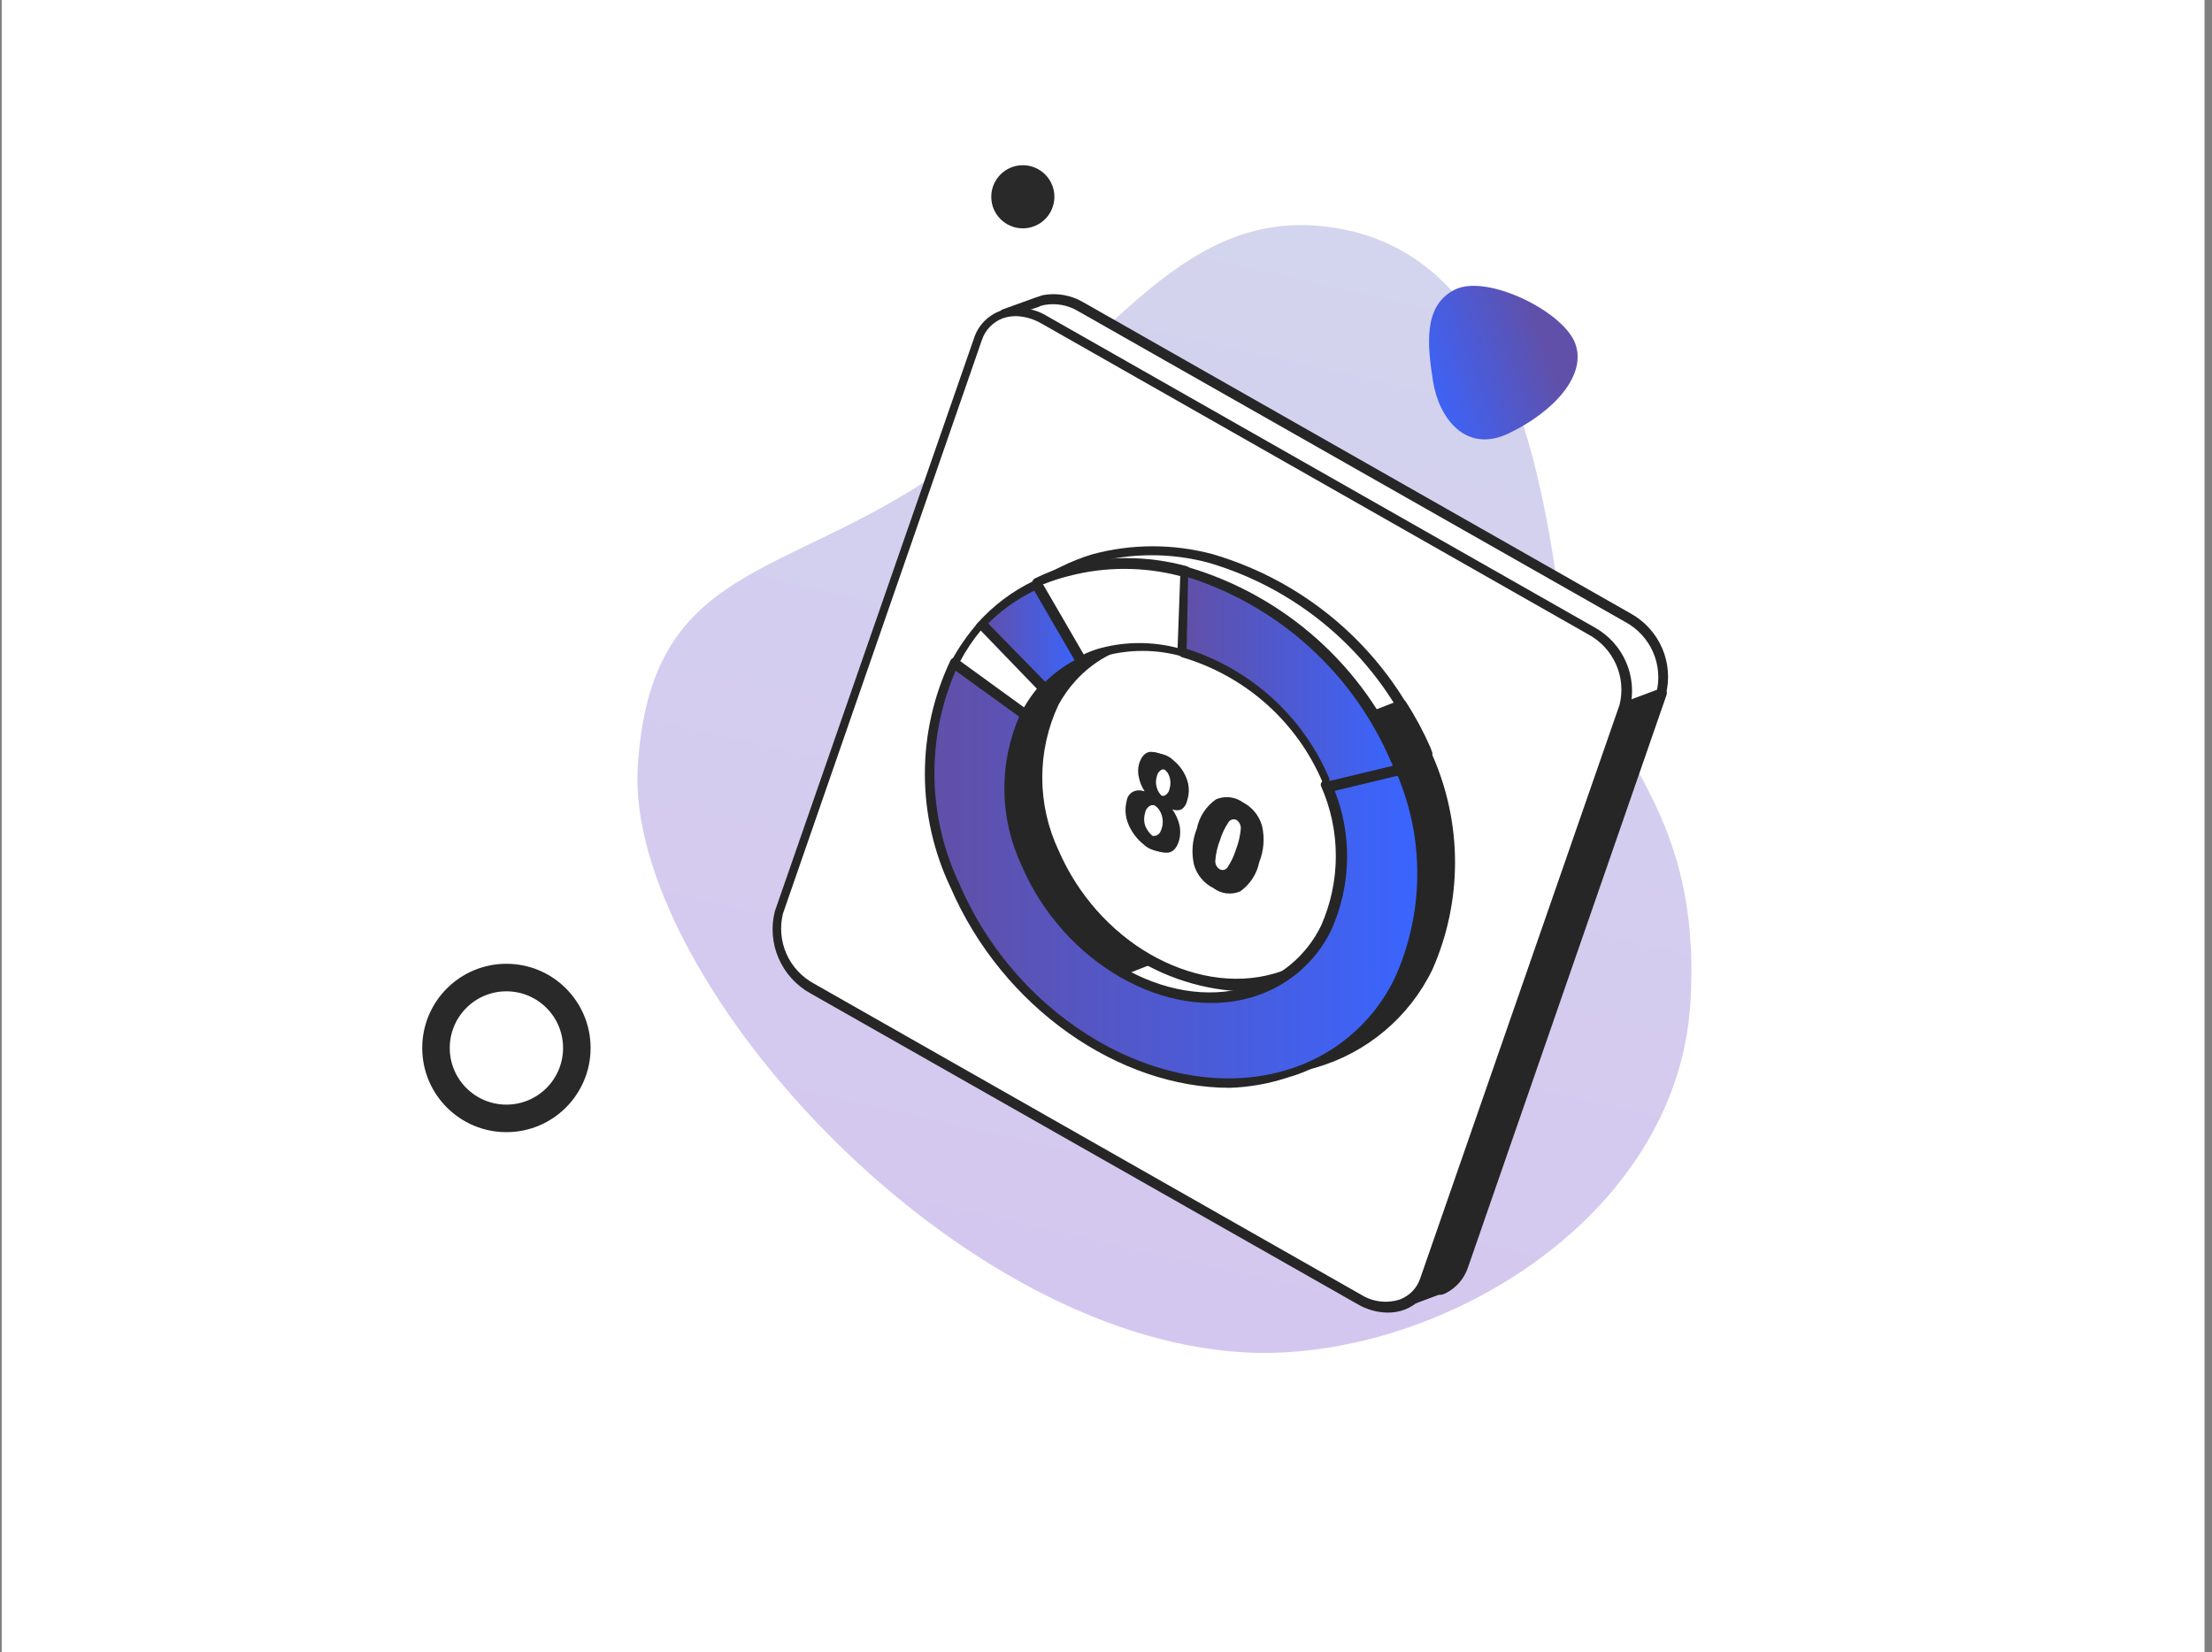 <svg width="241" height="180" viewBox="0 0 241 180" fill="none" xmlns="http://www.w3.org/2000/svg">
<rect x="0" y="0" width="241" height="180" fill="#808080" stroke="none"/>
<rect x="0.188" y="-0" width="240" height="180" fill="white"/>
<path opacity="0.6" d="M135.447 147.328C156.028 148.54 182.77 133.076 184.178 109.163C185.586 85.25 172.066 80.629 169.675 63.724C166.942 44.403 161.425 26.867 144.69 24.716C127.954 22.566 120.102 39.019 102.715 51.169C85.327 63.32 70.796 61.279 69.481 83.62C68.165 105.961 102.978 145.417 135.447 147.328Z" fill="url(#paint0_linear_201_35045)"/>
<circle cx="111.438" cy="21.439" r="3.439" fill="#292929"/>
<path d="M177.57 67.235L117.878 33.332C116.645 32.592 115.176 32.343 113.767 32.635L113.034 32.888L109.464 34.189L110.293 36.662L89.195 97.871C88.79 99.456 88.927 101.13 89.585 102.629C90.243 104.128 91.384 105.367 92.828 106.148L152.361 139.987L152.871 142.144L156.759 140.717H157.014H157.429C157.955 140.476 158.425 140.129 158.809 139.697C159.193 139.266 159.482 138.76 159.659 138.211L181.331 75.766C181.79 74.13 181.666 72.388 180.98 70.833C180.295 69.278 179.09 68.007 177.57 67.235Z" fill="white"/>
<path d="M152.712 142.712H152.489C152.417 142.679 152.354 142.631 152.304 142.571C152.255 142.51 152.22 142.439 152.202 142.363L151.756 140.428L92.382 106.621C90.837 105.78 89.618 104.449 88.92 102.84C88.221 101.231 88.083 99.437 88.526 97.74L109.719 36.691L108.922 34.375C108.881 34.245 108.891 34.103 108.95 33.98C109.009 33.856 109.113 33.76 109.242 33.709L112.843 32.409L113.608 32.156C115.118 31.873 116.68 32.144 118.006 32.917L177.634 66.819C179.175 67.664 180.391 68.996 181.089 70.603C181.787 72.21 181.928 74.003 181.49 75.699L159.819 138.176C159.408 139.36 158.551 140.338 157.429 140.904L157.014 141.062H156.696L152.871 142.489L152.712 142.712ZM110.134 34.439L110.803 36.405C110.836 36.519 110.836 36.64 110.803 36.754L89.546 97.994C89.178 99.461 89.31 101.007 89.922 102.391C90.533 103.774 91.589 104.916 92.924 105.637L152.457 139.477C152.524 139.511 152.582 139.56 152.627 139.621C152.671 139.681 152.7 139.751 152.712 139.825L153.095 141.379L156.568 140.111H156.823C157.286 139.893 157.7 139.584 158.04 139.202C158.379 138.821 158.637 138.375 158.799 137.891L180.471 75.446C180.841 73.975 180.709 72.423 180.098 71.034C179.487 69.645 178.43 68.498 177.092 67.771L117.464 33.9C116.346 33.227 115.018 32.99 113.735 33.234C113.512 33.274 113.297 33.349 113.098 33.456L110.134 34.439Z" fill="#262626"/>
<path d="M176.838 77.065L173.045 77.319L146.434 136.815L152.107 139.987L152.617 142.143L156.505 140.716H156.759H157.174C157.696 140.477 158.163 140.135 158.547 139.709C158.93 139.284 159.222 138.784 159.405 138.242L181.076 75.765L176.838 77.065Z" fill="#262626"/>
<path d="M152.616 142.715H152.392C152.321 142.683 152.258 142.634 152.208 142.574C152.158 142.513 152.123 142.442 152.106 142.366L151.659 140.431L146.178 137.26C146.117 137.233 146.063 137.194 146.018 137.145C145.974 137.096 145.94 137.038 145.919 136.976C145.898 136.913 145.89 136.847 145.897 136.781C145.903 136.715 145.923 136.651 145.955 136.594L172.566 77.129C172.599 77.037 172.659 76.958 172.739 76.901C172.819 76.844 172.914 76.813 173.013 76.812L176.741 76.559L180.916 75.005C181.009 74.979 181.107 74.977 181.201 75.001C181.294 75.025 181.379 75.074 181.447 75.142C181.515 75.21 181.564 75.295 181.588 75.388C181.613 75.481 181.612 75.578 181.585 75.671L159.914 138.148C159.503 139.331 158.646 140.31 157.523 140.875L157.109 141.034H156.79L152.966 142.461L152.616 142.715ZM147.102 136.594L152.36 139.575C152.428 139.609 152.486 139.658 152.53 139.719C152.574 139.78 152.604 139.85 152.616 139.924L152.998 141.478L156.472 140.209H156.727C157.19 139.991 157.604 139.682 157.943 139.301C158.283 138.919 158.541 138.473 158.703 137.989L180.024 76.559L176.837 77.732L173.363 77.986L147.102 136.594Z" fill="#262626"/>
<path d="M148.027 141.635L88.43 107.732C86.993 106.952 85.856 105.719 85.198 104.227C84.541 102.734 84.4 101.067 84.797 99.486L106.469 37.009C106.734 36.334 107.151 35.728 107.688 35.239C108.225 34.75 108.868 34.39 109.568 34.188C110.267 33.985 111.003 33.946 111.721 34.072C112.438 34.198 113.116 34.487 113.703 34.916L173.332 68.787C174.766 69.577 175.898 70.818 176.549 72.315C177.2 73.813 177.336 75.482 176.933 77.064L155.262 139.541C155.002 140.221 154.588 140.831 154.051 141.325C153.515 141.818 152.87 142.18 152.169 142.383C151.467 142.585 150.728 142.623 150.01 142.494C149.291 142.364 148.612 142.07 148.027 141.635Z" fill="white"/>
<path d="M151.087 142.998C149.963 142.969 148.865 142.653 147.9 142.078L88.271 108.207C86.735 107.349 85.525 106.011 84.829 104.401C84.132 102.79 83.987 100.996 84.415 99.296L106.119 36.85C106.337 36.169 106.709 35.546 107.206 35.029C107.703 34.513 108.312 34.116 108.987 33.869C109.826 33.582 110.719 33.485 111.601 33.584C112.483 33.683 113.332 33.975 114.086 34.44L173.715 68.342C175.252 69.192 176.464 70.523 177.162 72.129C177.859 73.736 178.003 75.526 177.571 77.223L155.868 139.7C155.651 140.377 155.283 140.997 154.791 141.513C154.3 142.029 153.699 142.428 153.031 142.681C152.411 142.915 151.75 143.022 151.087 142.998ZM110.676 34.44C110.176 34.442 109.681 34.527 109.21 34.694C108.688 34.898 108.217 35.214 107.832 35.62C107.446 36.026 107.155 36.51 106.979 37.04L85.308 99.518C84.94 100.984 85.072 102.531 85.683 103.914C86.295 105.298 87.351 106.44 88.686 107.161L148.314 141.063C148.936 141.449 149.634 141.695 150.361 141.782C151.088 141.87 151.825 141.798 152.521 141.571C153.047 141.372 153.52 141.058 153.907 140.652C154.293 140.245 154.582 139.757 154.752 139.224L176.455 76.778C176.818 75.312 176.683 73.768 176.072 72.386C175.461 71.003 174.408 69.861 173.077 69.135L113.449 35.233C112.606 34.742 111.652 34.469 110.676 34.44Z" fill="#262626"/>
<path d="M128.969 87.085C128.89 87.474 128.676 87.822 128.364 88.069C128.198 88.141 128.019 88.178 127.838 88.178C127.657 88.178 127.477 88.141 127.312 88.069C127.656 88.584 127.914 89.151 128.076 89.749C128.204 90.281 128.204 90.835 128.076 91.367C127.853 92.223 127.439 92.699 126.865 92.794C126.51 92.821 126.153 92.773 125.818 92.653C125.483 92.532 125.177 92.343 124.921 92.096C124.185 91.517 123.605 90.765 123.233 89.908C122.886 89.107 122.818 88.214 123.041 87.371C123.082 87.154 123.168 86.95 123.295 86.769C123.421 86.589 123.584 86.437 123.774 86.324C123.969 86.236 124.181 86.19 124.396 86.19C124.61 86.19 124.822 86.236 125.017 86.324C124.732 85.85 124.518 85.337 124.38 84.802C124.266 84.322 124.266 83.823 124.38 83.343C124.571 82.519 124.953 82.074 125.495 81.979C125.84 81.963 126.184 82.016 126.507 82.136C126.83 82.256 127.126 82.44 127.375 82.677C128.003 83.197 128.495 83.861 128.81 84.611C129.154 85.391 129.21 86.268 128.969 87.085ZM127.726 86.134C127.837 85.751 127.837 85.344 127.726 84.96C127.622 84.583 127.399 84.249 127.089 84.009C126.981 83.895 126.844 83.811 126.693 83.767C126.541 83.722 126.381 83.718 126.228 83.755C125.973 83.755 125.782 84.073 125.654 84.485C125.527 84.887 125.527 85.319 125.654 85.722C125.768 86.12 126.002 86.474 126.324 86.736C126.434 86.837 126.568 86.907 126.713 86.94C126.858 86.974 127.01 86.969 127.152 86.927C127.439 86.832 127.598 86.546 127.726 86.134ZM126.865 90.479C126.992 90.022 126.992 89.54 126.865 89.083C126.734 88.642 126.466 88.254 126.101 87.973C125.964 87.838 125.799 87.736 125.616 87.675C125.434 87.615 125.239 87.598 125.049 87.624C124.87 87.684 124.712 87.793 124.593 87.939C124.474 88.085 124.401 88.262 124.38 88.449C124.238 88.903 124.238 89.39 124.38 89.844C124.561 90.302 124.858 90.706 125.24 91.018C125.367 91.145 125.524 91.239 125.697 91.289C125.87 91.339 126.053 91.344 126.228 91.303C126.397 91.233 126.545 91.12 126.657 90.975C126.769 90.831 126.841 90.66 126.865 90.479Z" fill="#262626"/>
<path d="M128.714 86.832C128.624 87.224 128.398 87.572 128.076 87.815C127.928 87.913 127.76 87.978 127.584 88.005C127.408 88.032 127.228 88.022 127.057 87.974C127.398 88.476 127.646 89.034 127.789 89.623C127.936 90.163 127.936 90.732 127.789 91.272C127.534 92.129 127.152 92.604 126.546 92.699C126.191 92.725 125.835 92.676 125.5 92.555C125.166 92.435 124.86 92.247 124.602 92.002C123.876 91.421 123.306 90.668 122.945 89.813C122.598 89.001 122.531 88.099 122.754 87.245C122.784 87.029 122.866 86.823 122.993 86.646C123.121 86.469 123.291 86.326 123.487 86.23C123.885 86.066 124.332 86.066 124.73 86.23C124.419 85.78 124.202 85.273 124.092 84.739C123.966 84.25 123.966 83.737 124.092 83.249C124.326 82.466 124.709 82.022 125.24 81.916C125.58 81.901 125.919 81.955 126.237 82.075C126.555 82.195 126.845 82.378 127.088 82.614C127.735 83.117 128.231 83.786 128.522 84.549C128.82 85.272 128.887 86.07 128.714 86.832ZM127.439 85.881C127.55 85.497 127.55 85.091 127.439 84.707C127.342 84.335 127.13 84.002 126.834 83.756C126.716 83.645 126.574 83.562 126.42 83.512C126.265 83.463 126.102 83.448 125.941 83.47C125.795 83.543 125.668 83.65 125.573 83.783C125.479 83.916 125.419 84.07 125.399 84.232C125.272 84.634 125.272 85.066 125.399 85.469C125.525 85.869 125.77 86.223 126.1 86.484C126.203 86.584 126.332 86.655 126.472 86.688C126.612 86.722 126.759 86.717 126.897 86.674C127.043 86.592 127.168 86.478 127.262 86.341C127.356 86.203 127.416 86.046 127.439 85.881ZM126.578 90.226C126.721 89.771 126.721 89.285 126.578 88.83C126.44 88.384 126.174 87.987 125.814 87.689C125.676 87.557 125.509 87.46 125.326 87.404C125.143 87.349 124.95 87.338 124.762 87.371C124.588 87.44 124.436 87.552 124.318 87.696C124.201 87.841 124.123 88.013 124.092 88.196C123.935 88.648 123.935 89.14 124.092 89.591C124.251 90.053 124.539 90.46 124.921 90.765C125.047 90.893 125.205 90.986 125.378 91.036C125.551 91.086 125.734 91.091 125.909 91.05C126.26 90.955 126.451 90.67 126.578 90.226Z" fill="#262626"/>
<path d="M129.35 87.186C129.282 87.579 129.066 87.931 128.745 88.169C128.584 88.241 128.41 88.278 128.235 88.278C128.059 88.278 127.885 88.241 127.725 88.169C128.075 88.669 128.334 89.228 128.489 89.818C128.617 90.361 128.617 90.925 128.489 91.467C128.266 92.324 127.852 92.8 127.278 92.895C126.923 92.922 126.566 92.874 126.231 92.753C125.896 92.633 125.59 92.443 125.334 92.197C124.599 91.625 124.027 90.87 123.677 90.009C123.305 89.204 123.226 88.296 123.454 87.44C123.497 87.228 123.585 87.029 123.711 86.854C123.838 86.679 124 86.533 124.187 86.425C124.585 86.261 125.032 86.261 125.43 86.425C125.142 85.967 124.937 85.463 124.825 84.934C124.698 84.446 124.698 83.932 124.825 83.444C125.048 82.651 125.398 82.207 125.972 82.112C126.312 82.096 126.651 82.15 126.969 82.27C127.287 82.39 127.577 82.573 127.82 82.809C128.457 83.322 128.951 83.987 129.254 84.744C129.573 85.522 129.607 86.386 129.35 87.186ZM128.107 86.234C128.218 85.851 128.218 85.444 128.107 85.061C128.01 84.689 127.799 84.356 127.502 84.11C127.384 83.999 127.243 83.915 127.088 83.866C126.934 83.817 126.77 83.802 126.609 83.824C126.462 83.899 126.333 84.007 126.233 84.138C126.134 84.27 126.067 84.424 126.036 84.586C125.909 84.988 125.909 85.42 126.036 85.822C126.15 86.228 126.397 86.586 126.737 86.837C126.84 86.938 126.968 87.008 127.109 87.042C127.249 87.076 127.396 87.07 127.534 87.027C127.685 86.949 127.816 86.837 127.916 86.699C128.015 86.562 128.081 86.402 128.107 86.234ZM127.247 90.579C127.389 90.125 127.389 89.638 127.247 89.184C127.108 88.738 126.842 88.341 126.482 88.042C126.344 87.911 126.177 87.813 125.994 87.758C125.811 87.703 125.618 87.692 125.43 87.725C125.257 87.794 125.104 87.906 124.987 88.05C124.869 88.195 124.792 88.367 124.761 88.55C124.619 89.004 124.619 89.491 124.761 89.945C124.943 90.403 125.239 90.807 125.621 91.118C125.748 91.246 125.905 91.34 126.078 91.389C126.251 91.439 126.434 91.445 126.609 91.404C126.775 91.329 126.92 91.214 127.031 91.07C127.142 90.927 127.216 90.758 127.247 90.579Z" fill="#262626"/>
<path d="M137.191 93.941C136.934 95.223 136.192 96.358 135.119 97.113C134.648 97.315 134.131 97.389 133.622 97.328C133.112 97.267 132.628 97.072 132.219 96.764C131.702 96.509 131.244 96.148 130.876 95.705C130.508 95.263 130.238 94.748 130.083 94.195C129.788 92.882 129.9 91.511 130.402 90.262C130.66 88.98 131.401 87.845 132.474 87.091C132.948 86.884 133.468 86.805 133.982 86.861C134.497 86.916 134.987 87.105 135.406 87.408C135.919 87.671 136.372 88.039 136.734 88.487C137.096 88.935 137.36 89.453 137.509 90.009C137.805 91.321 137.694 92.692 137.191 93.941ZM132.92 91.531C132.639 92.241 132.467 92.989 132.41 93.751C132.394 93.938 132.429 94.126 132.514 94.294C132.598 94.462 132.728 94.603 132.888 94.702C133.032 94.784 133.203 94.806 133.364 94.765C133.525 94.724 133.662 94.622 133.749 94.48C134.149 93.872 134.46 93.21 134.673 92.514C134.941 91.811 135.113 91.075 135.183 90.326C135.202 90.137 135.171 89.947 135.092 89.775C135.014 89.602 134.891 89.453 134.737 89.343C134.594 89.265 134.429 89.242 134.27 89.277C134.112 89.312 133.972 89.403 133.876 89.533C133.457 90.146 133.134 90.82 132.92 91.531Z" fill="#262626"/>
<path d="M155.324 82.421C155.324 82.104 155.101 81.787 154.974 81.438C152.897 76.514 149.746 72.11 145.751 68.545C141.755 64.98 137.013 62.343 131.868 60.824C127.696 59.683 123.292 59.683 119.12 60.824C118.025 61.173 116.959 61.608 115.933 62.124C113.63 63.232 111.572 64.784 109.878 66.691C108.747 67.948 107.783 69.344 107.01 70.846C105.209 74.65 104.275 78.803 104.275 83.008C104.275 87.213 105.209 91.367 107.01 95.171C113.384 110.362 129.637 119.622 142.927 115.848C156.217 112.074 161.252 97.296 155.324 82.421ZM138.943 106.873C129.924 109.442 119.056 103.163 114.627 92.887C113.404 90.314 112.77 87.503 112.77 84.657C112.77 81.811 113.404 79 114.627 76.427C115.14 75.419 115.783 74.481 116.539 73.637C117.694 72.329 119.089 71.253 120.65 70.465C121.381 70.123 122.138 69.837 122.913 69.609C125.75 68.833 128.745 68.833 131.582 69.609C135.06 70.639 138.266 72.425 140.967 74.838C143.667 77.251 145.795 80.232 147.197 83.563C147.296 83.78 147.382 84.002 147.453 84.229C151.436 94.378 147.707 104.368 138.943 106.873Z" fill="white"/>
<path d="M136.744 117.152C124.761 117.152 112.013 108.43 106.34 95.3C104.519 91.446 103.574 87.239 103.574 82.98C103.574 78.72 104.519 74.513 106.34 70.659C107.142 69.13 108.127 67.703 109.272 66.409C111.064 64.441 113.231 62.845 115.646 61.715C116.734 61.18 117.863 60.735 119.024 60.383C123.324 59.226 127.855 59.226 132.154 60.383C137.38 61.921 142.196 64.597 146.254 68.218C150.311 71.838 153.507 76.312 155.611 81.315L155.834 81.917V82.171C157.462 85.854 158.303 89.834 158.303 93.858C158.303 97.881 157.462 101.861 155.834 105.544C154.584 108.118 152.802 110.399 150.605 112.241C148.409 114.082 145.846 115.443 143.086 116.232C141.02 116.807 138.889 117.115 136.744 117.152ZM107.264 70.912C105.483 74.638 104.558 78.711 104.558 82.837C104.558 86.963 105.483 91.036 107.264 94.761C113.638 109.699 129.573 118.832 142.576 115.154C145.212 114.425 147.659 113.142 149.754 111.391C151.849 109.64 153.542 107.463 154.719 105.005C156.268 101.474 157.068 97.663 157.068 93.81C157.068 89.957 156.268 86.145 154.719 82.615V82.203C154.664 82.016 154.589 81.835 154.495 81.663C152.458 76.811 149.362 72.47 145.432 68.954C141.502 65.439 136.837 62.836 131.772 61.334C127.652 60.209 123.304 60.209 119.184 61.334C118.085 61.661 117.019 62.086 115.997 62.603C113.749 63.671 111.744 65.181 110.101 67.043C109.012 68.222 108.06 69.52 107.264 70.912ZM134.863 107.986C130.351 107.707 126.011 106.162 122.345 103.529C118.679 100.897 115.837 97.285 114.148 93.112C112.904 90.484 112.259 87.614 112.259 84.708C112.259 81.802 112.904 78.932 114.148 76.303C114.694 75.263 115.369 74.293 116.156 73.418C117.355 72.091 118.807 71.013 120.427 70.246C121.177 69.88 121.954 69.572 122.753 69.327C125.683 68.518 128.778 68.518 131.708 69.327C135.255 70.384 138.523 72.21 141.278 74.671C144.033 77.133 146.206 80.171 147.643 83.566C147.643 83.566 147.643 83.852 147.643 83.978V84.137C148.748 86.636 149.318 89.336 149.318 92.066C149.318 94.796 148.748 97.496 147.643 99.994C146.792 101.767 145.57 103.338 144.059 104.602C142.547 105.865 140.781 106.792 138.879 107.32C137.572 107.702 136.224 107.925 134.863 107.986ZM115.072 76.558C113.905 79.039 113.301 81.746 113.301 84.486C113.301 87.226 113.905 89.933 115.072 92.415C119.407 102.436 130.019 108.557 138.752 106.083C140.508 105.599 142.139 104.745 143.535 103.58C144.932 102.414 146.061 100.964 146.846 99.328C147.891 96.97 148.431 94.421 148.431 91.844C148.431 89.266 147.891 86.717 146.846 84.359V84.042C146.855 83.926 146.855 83.809 146.846 83.693C145.481 80.434 143.402 77.519 140.761 75.16C138.12 72.8 134.984 71.057 131.581 70.056C128.829 69.295 125.92 69.295 123.167 70.056C122.422 70.268 121.697 70.544 121 70.88C119.507 71.605 118.175 72.619 117.08 73.862C116.3 74.673 115.625 75.579 115.072 76.558Z" fill="#262626"/>
<path d="M112.397 104.212L121.416 105.988L124.89 104.624C120.266 101.891 116.63 97.773 114.5 92.859C113.284 90.284 112.654 87.473 112.654 84.628C112.654 81.783 113.284 78.973 114.5 76.399C115.025 75.389 115.679 74.451 116.445 73.608C117.587 72.287 118.985 71.208 120.556 70.436C121.276 70.094 122.022 69.808 122.787 69.58H123.01L121.99 66.028L111.122 65.172C110.581 65.647 110.039 66.092 109.561 66.599C108.44 67.864 107.477 69.259 106.692 70.753C104.7 74.743 103.799 79.184 104.079 83.63L106.374 85.849L112.397 104.149V104.212Z" fill="#262626"/>
<path d="M121.415 106.527L112.396 104.783C112.273 104.751 112.163 104.685 112.077 104.593L112.491 104.244L112.045 104.561V104.339L106.085 86.167L103.886 84.042C103.845 83.929 103.845 83.806 103.886 83.693C103.605 79.196 104.506 74.704 106.5 70.659C107.325 69.136 108.319 67.71 109.463 66.409C109.811 66.035 110.184 65.686 110.579 65.362L111.025 64.95C111.09 64.921 111.161 64.906 111.232 64.906C111.304 64.906 111.374 64.921 111.439 64.95L122.339 65.774C122.442 65.788 122.539 65.832 122.618 65.899C122.698 65.966 122.756 66.055 122.785 66.155L123.805 69.739C123.836 69.797 123.852 69.862 123.852 69.929C123.852 69.995 123.836 70.06 123.805 70.119C123.772 70.181 123.727 70.235 123.672 70.279C123.617 70.323 123.554 70.355 123.486 70.373H123.327C122.56 70.594 121.814 70.88 121.096 71.229C119.595 71.956 118.253 72.969 117.144 74.21C116.439 74.993 115.83 75.855 115.327 76.779C114.161 79.261 113.556 81.968 113.556 84.708C113.556 87.448 114.161 90.154 115.327 92.636C117.414 97.443 120.972 101.472 125.494 104.149C125.577 104.196 125.645 104.266 125.69 104.35C125.735 104.434 125.756 104.529 125.749 104.624C125.753 104.723 125.724 104.82 125.666 104.901C125.609 104.981 125.526 105.04 125.43 105.068L121.957 106.432L121.415 106.527ZM112.746 103.8L121.351 105.481L123.709 104.561C119.467 101.756 116.143 97.776 114.148 93.112C112.919 90.479 112.282 87.611 112.282 84.708C112.282 81.805 112.919 78.936 114.148 76.303C114.684 75.263 115.347 74.294 116.124 73.418C117.324 72.091 118.775 71.013 120.395 70.246C121.066 69.916 121.758 69.63 122.466 69.39L121.701 66.694L111.376 65.901L111.089 66.155C110.706 66.504 110.356 66.789 110.037 67.138C108.978 68.342 108.058 69.661 107.297 71.071C105.385 74.916 104.506 79.188 104.747 83.471L106.882 85.532C106.899 85.605 106.899 85.681 106.882 85.754L112.746 103.8Z" fill="#262626"/>
<path d="M155.324 82.46C155.324 82.143 155.101 81.826 154.974 81.477C154.204 79.807 153.331 78.187 152.36 76.625L144.871 79.542C145.76 80.855 146.528 82.246 147.166 83.697C147.264 83.913 147.35 84.136 147.421 84.363C148.486 86.982 149.027 89.783 149.014 92.609L151.149 98.634L136.33 116.616C138.482 116.664 140.63 116.396 142.704 115.824C155.771 112.113 161.252 97.334 155.324 82.46Z" fill="#262626"/>
<path d="M136.745 117.151H136.299C136.204 117.142 136.113 117.108 136.035 117.052C135.958 116.996 135.896 116.921 135.857 116.834C135.818 116.747 135.803 116.651 135.814 116.557C135.824 116.462 135.86 116.372 135.916 116.295L150.545 98.535L148.505 92.763C148.502 92.71 148.502 92.657 148.505 92.605C148.524 89.89 148.015 87.198 147.007 84.676V84.359C147.016 84.243 147.016 84.126 147.007 84.01C146.374 82.594 145.617 81.235 144.744 79.951C144.713 79.881 144.696 79.805 144.696 79.729C144.696 79.652 144.713 79.576 144.744 79.507C144.772 79.434 144.814 79.368 144.869 79.313C144.924 79.259 144.99 79.216 145.063 79.189L152.552 76.272C152.668 76.225 152.796 76.222 152.913 76.263C153.031 76.304 153.129 76.386 153.19 76.494C154.203 78.059 155.088 79.703 155.835 81.41L156.058 82.012V82.266C157.687 85.949 158.528 89.929 158.528 93.953C158.528 97.976 157.687 101.956 156.058 105.639C154.808 108.212 153.026 110.494 150.829 112.336C148.633 114.177 146.071 115.537 143.31 116.327C141.171 116.902 138.961 117.18 136.745 117.151ZM149.493 92.51L151.596 98.472C151.641 98.549 151.665 98.636 151.665 98.725C151.665 98.815 151.641 98.902 151.596 98.979L137.51 116.073C139.267 116.036 141.012 115.78 142.705 115.312C145.337 114.587 147.783 113.309 149.878 111.563C151.972 109.818 153.667 107.647 154.847 105.195C156.397 101.665 157.196 97.853 157.196 94C157.196 90.147 156.397 86.336 154.847 82.805V82.393C154.786 82.208 154.712 82.027 154.624 81.853C153.967 80.325 153.189 78.852 152.298 77.445L145.924 79.951C146.68 81.123 147.34 82.353 147.9 83.629C147.961 83.763 148.014 83.901 148.059 84.042V84.2C149.096 86.846 149.594 89.671 149.525 92.51H149.493Z" fill="#262626"/>
<path d="M152.52 83.818L144.616 85.69C148.632 95.775 144.935 105.765 136.139 108.27C127.342 110.776 116.252 104.56 111.822 94.284C110.597 91.712 109.961 88.901 109.961 86.054C109.961 83.208 110.597 80.397 111.822 77.825L104.014 72.179C102.213 75.984 101.279 80.137 101.279 84.342C101.279 88.547 102.213 92.7 104.014 96.504C110.579 111.695 126.673 120.924 139.931 117.15C153.189 113.376 158.416 98.692 152.488 83.818H152.52Z" fill="url(#paint1_linear_201_35045)"/>
<path d="M133.972 118.514C121.957 118.514 109.241 109.824 103.568 96.694C101.723 92.824 100.766 88.594 100.766 84.31C100.766 80.026 101.723 75.796 103.568 71.925C103.602 71.858 103.652 71.801 103.713 71.757C103.774 71.713 103.844 71.683 103.919 71.672C103.983 71.641 104.054 71.625 104.126 71.625C104.198 71.625 104.268 71.641 104.333 71.672L112.141 77.349C112.222 77.441 112.266 77.559 112.266 77.681C112.266 77.804 112.222 77.922 112.141 78.014C110.97 80.495 110.363 83.202 110.363 85.943C110.363 88.684 110.97 91.391 112.141 93.872C116.475 103.925 127.12 110.046 135.821 107.572C137.583 107.092 139.22 106.24 140.622 105.074C142.024 103.909 143.159 102.457 143.948 100.817C144.998 98.433 145.54 95.857 145.54 93.253C145.54 90.65 144.998 88.074 143.948 85.689C143.916 85.625 143.9 85.555 143.9 85.483C143.9 85.412 143.916 85.341 143.948 85.277C144.025 85.142 144.15 85.041 144.298 84.991L152.202 83.12C152.324 83.089 152.454 83.104 152.566 83.163C152.678 83.222 152.764 83.319 152.807 83.438C154.436 87.121 155.277 91.101 155.277 95.124C155.277 99.148 154.436 103.128 152.807 106.811C151.56 109.383 149.779 111.663 147.582 113.499C145.384 115.336 142.82 116.689 140.059 117.467C138.089 118.095 136.04 118.447 133.972 118.514ZM104.174 72.94C102.554 76.63 101.747 80.623 101.807 84.649C101.868 88.675 102.794 92.642 104.525 96.282C110.898 111.219 126.833 120.353 139.836 116.674C142.472 115.945 144.92 114.662 147.014 112.911C149.109 111.161 150.802 108.983 151.978 106.526C153.547 103.039 154.377 99.269 154.415 95.449C154.454 91.629 153.7 87.842 152.202 84.326L145.35 85.975C146.338 88.428 146.82 91.055 146.765 93.698C146.71 96.341 146.12 98.945 145.031 101.356C144.172 103.123 142.947 104.689 141.436 105.952C139.926 107.214 138.164 108.145 136.267 108.682C127.056 111.315 115.87 104.877 111.344 94.379C110.122 91.807 109.469 89.003 109.431 86.157C109.392 83.312 109.969 80.492 111.121 77.888L104.174 72.94Z" fill="#262626"/>
<path d="M113.702 75.037C114.835 73.706 116.235 72.626 117.813 71.866L112.874 63.398C110.576 64.514 108.519 66.065 106.818 67.965L113.702 75.037Z" fill="url(#paint2_linear_201_35045)"/>
<path d="M113.703 75.67C113.579 75.716 113.443 75.716 113.32 75.67L106.437 68.661C106.347 68.567 106.297 68.442 106.297 68.312C106.297 68.183 106.347 68.057 106.437 67.963C108.171 66 110.284 64.404 112.651 63.27C112.775 63.212 112.916 63.203 113.046 63.244C113.175 63.285 113.285 63.374 113.352 63.492L118.26 71.959C118.291 72.023 118.307 72.094 118.307 72.165C118.307 72.237 118.291 72.307 118.26 72.371C118.242 72.439 118.21 72.502 118.166 72.556C118.122 72.611 118.067 72.656 118.005 72.689C116.496 73.401 115.151 74.416 114.053 75.67C113.93 75.716 113.794 75.716 113.671 75.67H113.703ZM107.552 68.154L113.671 74.496C114.672 73.475 115.822 72.609 117.081 71.927L112.683 64.348C110.776 65.277 109.041 66.52 107.552 68.027V68.154Z" fill="#262626"/>
<path d="M112.875 63.46L117.815 71.927C118.529 71.571 119.276 71.285 120.046 71.071C122.89 70.268 125.902 70.268 128.746 71.071L129.033 62.191C124.861 61.051 120.457 61.051 116.285 62.191C115.115 62.518 113.974 62.943 112.875 63.46Z" fill="white"/>
<path d="M117.879 72.499C117.78 72.502 117.682 72.477 117.597 72.427C117.512 72.376 117.444 72.302 117.4 72.213L112.493 63.745C112.462 63.681 112.445 63.611 112.445 63.539C112.445 63.468 112.462 63.397 112.493 63.333C112.511 63.266 112.543 63.203 112.587 63.148C112.631 63.093 112.685 63.049 112.748 63.016C113.844 62.476 114.985 62.03 116.158 61.684C120.455 60.511 124.99 60.511 129.288 61.684C129.397 61.717 129.493 61.785 129.562 61.876C129.631 61.967 129.669 62.078 129.67 62.191L129.352 71.072C129.348 71.153 129.326 71.232 129.288 71.303C129.249 71.374 129.195 71.436 129.129 71.484C129.059 71.515 128.982 71.531 128.905 71.531C128.829 71.531 128.753 71.515 128.683 71.484C125.93 70.723 123.021 70.723 120.269 71.484C119.534 71.709 118.82 71.995 118.133 72.34L117.879 72.499ZM113.672 63.714L118.07 71.293C118.673 71.002 119.303 70.769 119.95 70.596C122.687 69.881 125.563 69.881 128.3 70.596L128.587 62.763C124.597 61.714 120.402 61.714 116.413 62.763C115.457 63.004 114.52 63.311 113.608 63.682L113.672 63.714Z" fill="#262626"/>
<path d="M152.521 83.823L152.139 82.841C150.062 77.916 146.911 73.512 142.916 69.947C138.92 66.382 134.178 63.745 129.033 62.226L128.746 71.106C132.228 72.13 135.436 73.914 138.138 76.328C140.839 78.742 142.966 81.725 144.362 85.06L144.617 85.727L152.521 83.823Z" fill="url(#paint3_linear_201_35045)"/>
<path d="M144.616 86.23C144.51 86.229 144.406 86.199 144.316 86.143C144.226 86.087 144.153 86.007 144.106 85.913V85.627C144.106 85.627 144.106 85.374 144.106 85.247C142.729 81.989 140.643 79.076 137.997 76.717C135.352 74.359 132.214 72.614 128.809 71.609C128.694 71.575 128.594 71.503 128.525 71.405C128.456 71.308 128.421 71.19 128.426 71.071L128.745 62.19C128.749 62.109 128.77 62.03 128.809 61.959C128.848 61.888 128.902 61.826 128.968 61.778C129.036 61.739 129.113 61.718 129.191 61.718C129.269 61.718 129.346 61.739 129.414 61.778C134.629 63.321 139.435 65.996 143.486 69.609C147.536 73.224 150.73 77.687 152.838 82.678C152.838 82.9 152.839 83.122 153.094 83.312V83.693C153.133 83.76 153.153 83.837 153.153 83.915C153.153 83.993 153.133 84.069 153.094 84.137C153.061 84.199 153.015 84.253 152.961 84.297C152.906 84.34 152.842 84.372 152.775 84.39L144.871 86.293L144.616 86.23ZM129.286 70.69C132.753 71.788 135.938 73.621 138.623 76.063C141.308 78.505 143.429 81.498 144.839 84.835V85.088L151.723 83.439C151.723 83.439 151.723 83.185 151.564 83.026C149.554 78.281 146.537 74.025 142.72 70.549C138.902 67.073 134.374 64.46 129.446 62.888L129.286 70.69Z" fill="#262626"/>
<path d="M111.759 77.823C112.284 76.814 112.938 75.876 113.703 75.032L106.82 68.023C105.692 69.283 104.728 70.679 103.951 72.178L111.759 77.823Z" fill="white"/>
<path d="M111.759 78.367C111.709 78.388 111.655 78.399 111.6 78.399C111.545 78.399 111.491 78.388 111.44 78.367L103.632 72.722C103.567 72.623 103.531 72.507 103.531 72.389C103.531 72.27 103.567 72.155 103.632 72.056C104.451 70.529 105.445 69.103 106.596 67.806C106.702 67.706 106.835 67.64 106.979 67.616C107.104 67.586 107.235 67.586 107.361 67.616L114.213 74.625C114.262 74.672 114.302 74.729 114.328 74.791C114.355 74.854 114.369 74.921 114.369 74.99C114.369 75.058 114.355 75.125 114.328 75.187C114.302 75.25 114.262 75.307 114.213 75.354C113.469 76.166 112.837 77.072 112.333 78.05C112.3 78.112 112.255 78.166 112.2 78.21C112.145 78.253 112.082 78.285 112.014 78.303L111.759 78.367ZM104.62 72.024L111.568 77.067C111.98 76.354 112.449 75.675 112.97 75.037L106.851 68.694C105.999 69.728 105.251 70.843 104.62 72.024Z" fill="#262626"/>
<path d="M156.133 41.548C155.518 37.648 155.022 33.304 158.5 31.557C161.977 29.811 170.34 33.908 171.628 37.437C172.916 40.967 169.158 44.928 164.391 47.209C159.624 49.49 156.747 45.449 156.133 41.548Z" fill="url(#paint4_linear_201_35045)"/>
<circle cx="55.174" cy="114.172" r="7.672" stroke="#292929" stroke-width="3"/>
<defs>
<linearGradient id="paint0_linear_201_35045" x1="188.67" y1="32.849" x2="160.3" y2="158.108" gradientUnits="userSpaceOnUse">
<stop stop-color="#B5B8E3"/>
<stop offset="1" stop-color="#B8A0E5"/>
</linearGradient>
<linearGradient id="paint1_linear_201_35045" x1="103.717" y1="117.995" x2="154.913" y2="117.995" gradientUnits="userSpaceOnUse">
<stop stop-color="#6050AA"/>
<stop offset="1" stop-color="#3965FF"/>
</linearGradient>
<linearGradient id="paint2_linear_201_35045" x1="107.318" y1="75.037" x2="117.813" y2="75.037" gradientUnits="userSpaceOnUse">
<stop stop-color="#6050AA"/>
<stop offset="1" stop-color="#3965FF"/>
</linearGradient>
<linearGradient id="paint3_linear_201_35045" x1="129.827" y1="85.727" x2="152.521" y2="85.727" gradientUnits="userSpaceOnUse">
<stop stop-color="#6050AA"/>
<stop offset="1" stop-color="#3965FF"/>
</linearGradient>
<linearGradient id="paint4_linear_201_35045" x1="166.03" y1="31.383" x2="152.178" y2="36.439" gradientUnits="userSpaceOnUse">
<stop stop-color="#6050AA"/>
<stop offset="1" stop-color="#3965FF"/>
</linearGradient>
</defs>
</svg>
